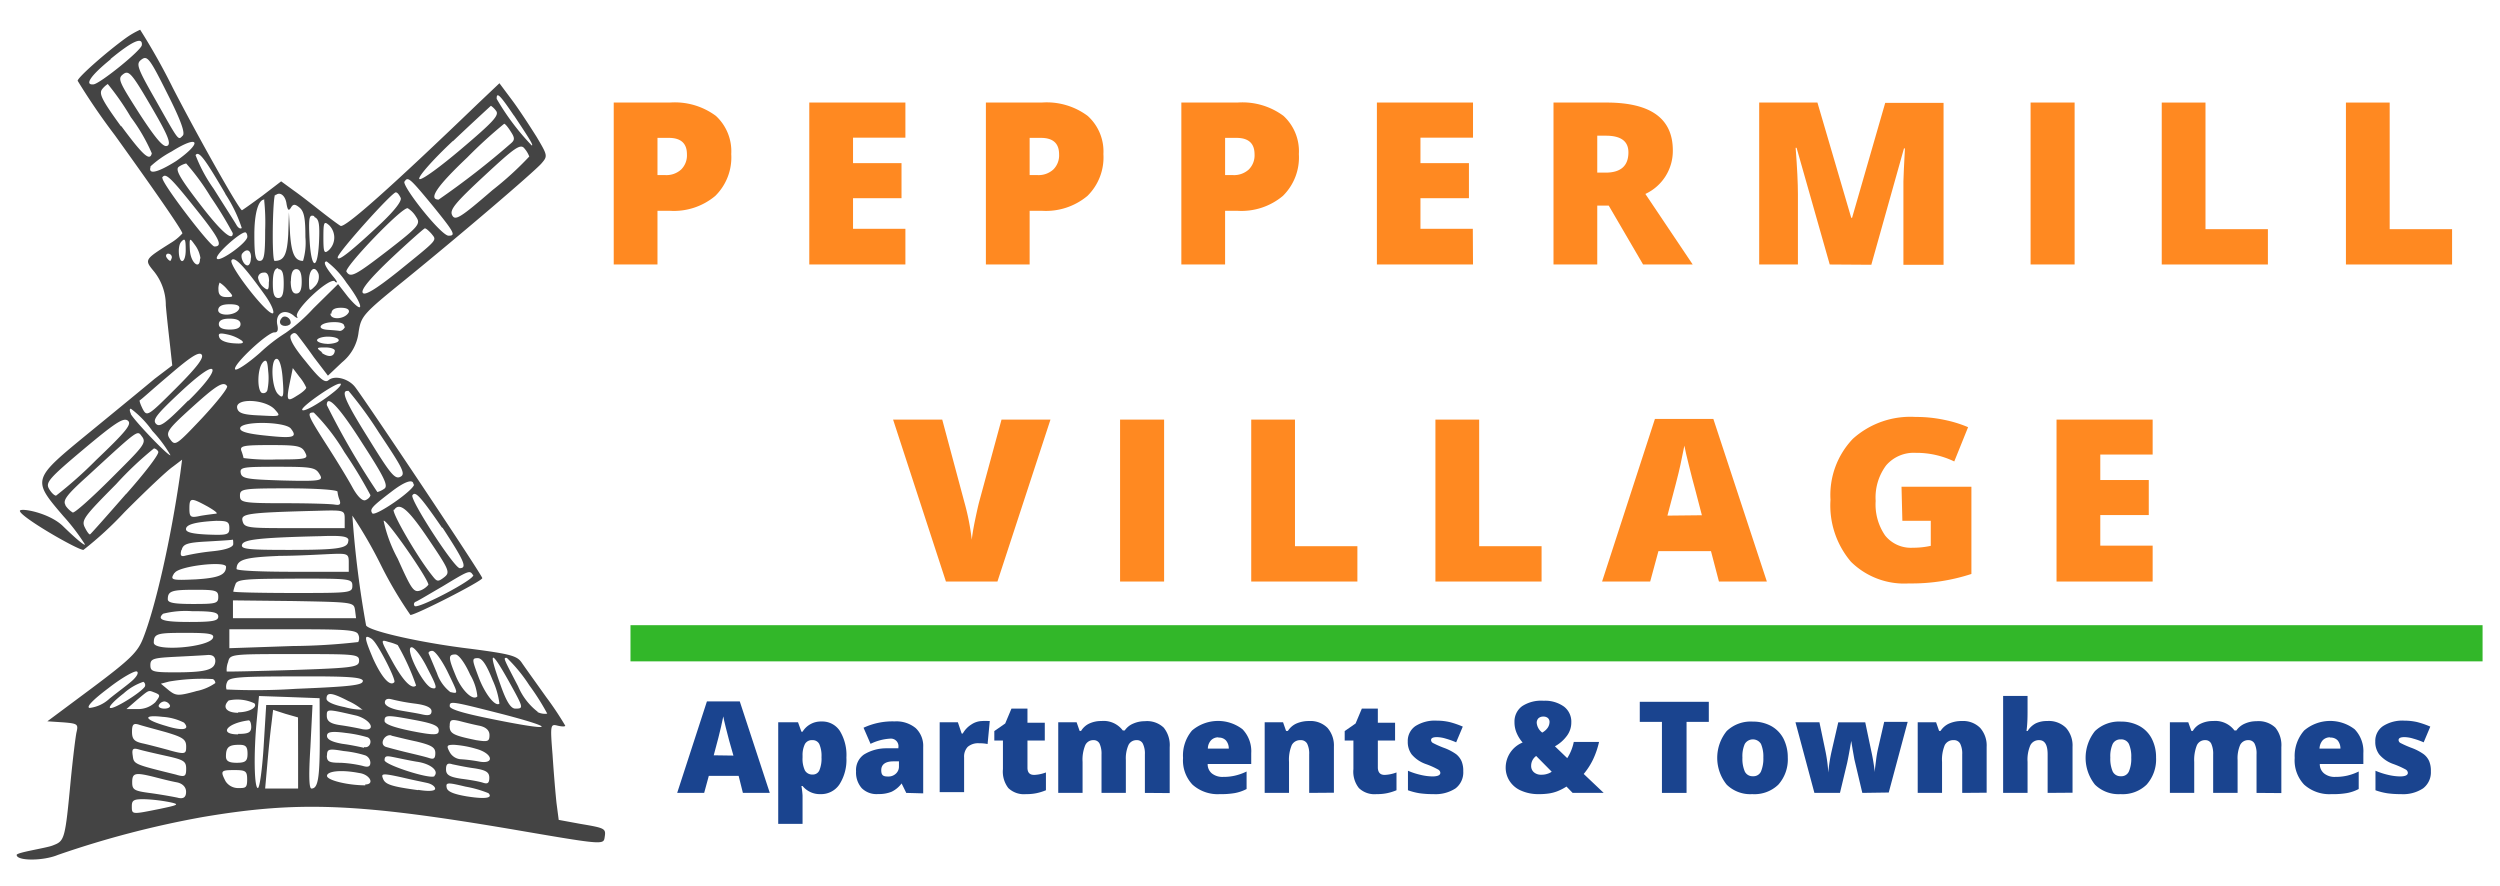 <svg id="Layer_1" data-name="Layer 1" xmlns="http://www.w3.org/2000/svg" viewBox="0 0 264 93.59"><defs><style>.cls-1{fill:#1a448f;}.cls-2{fill:#ff8921;}.cls-3{fill:#32b729;}.cls-4{fill:#444;fill-rule:evenodd;}</style></defs><path class="cls-1" d="M78.45,83.73,78,81.93H74.85l-.49,1.8H71.51l3.14-9.66h3.47l3.17,9.66Zm-1-3.94L77,78.21c-.09-.35-.21-.8-.35-1.36s-.23-.95-.27-1.2q-.06.34-.24,1.11c-.11.51-.37,1.52-.77,3Z"/><path class="cls-1" d="M86.65,83.86a2.35,2.35,0,0,1-1.9-.86h-.12a9.17,9.17,0,0,1,.12,1v3H82.18V76.27h2.09l.36,1h.12a2.26,2.26,0,0,1,2-1.08,2.21,2.21,0,0,1,1.94,1A4.89,4.89,0,0,1,89.38,80a4.81,4.81,0,0,1-.74,2.84A2.32,2.32,0,0,1,86.65,83.86Zm-.86-5.7a.83.83,0,0,0-.79.41,2.62,2.62,0,0,0-.25,1.2V80A2.85,2.85,0,0,0,85,81.36a.88.88,0,0,0,.81.43.74.74,0,0,0,.71-.43,3.16,3.16,0,0,0,.23-1.4,3.09,3.09,0,0,0-.23-1.38A.77.77,0,0,0,85.79,78.16Z"/><path class="cls-1" d="M95.7,83.73l-.49-1h0a2.87,2.87,0,0,1-1.06.88,3.49,3.49,0,0,1-1.4.24A2.21,2.21,0,0,1,91,83.23a2.49,2.49,0,0,1-.6-1.78,2,2,0,0,1,.83-1.77,4.51,4.51,0,0,1,2.4-.66l1.24,0v-.1A.8.8,0,0,0,94,78a5.41,5.41,0,0,0-2.07.55l-.74-1.7a7.24,7.24,0,0,1,3.29-.67,3.2,3.2,0,0,1,2.22.71,2.58,2.58,0,0,1,.79,2v4.89ZM93.79,82a1.13,1.13,0,0,0,.8-.29,1,1,0,0,0,.34-.77V80.4l-.6,0c-.84,0-1.27.34-1.27.93S93.31,82,93.79,82Z"/><path class="cls-1" d="M103.73,76.14a4.26,4.26,0,0,1,.64,0l.15,0-.23,2.43a4,4,0,0,0-.88-.08,1.68,1.68,0,0,0-1.22.38,1.5,1.5,0,0,0-.38,1.11v3.67H99.23V76.27h1.92l.4,1.19h.12a2.64,2.64,0,0,1,.9-.95A2.12,2.12,0,0,1,103.73,76.14Z"/><path class="cls-1" d="M109.21,81.83a3.87,3.87,0,0,0,1.24-.26v1.88a5.57,5.57,0,0,1-1,.31,5.16,5.16,0,0,1-1.1.1,2.38,2.38,0,0,1-1.87-.64,2.84,2.84,0,0,1-.57-2V78.2H105v-1l1.15-.8.66-1.57h1.69v1.49h1.83V78.2h-1.83v2.9C108.51,81.59,108.74,81.83,109.21,81.83Z"/><path class="cls-1" d="M120.9,83.73V79.67a2.39,2.39,0,0,0-.21-1.13.68.68,0,0,0-.65-.38.93.93,0,0,0-.87.51,3.48,3.48,0,0,0-.28,1.58v3.48h-2.57V79.67a2.54,2.54,0,0,0-.2-1.13.68.68,0,0,0-.64-.38.92.92,0,0,0-.88.54,4,4,0,0,0-.28,1.76v3.27h-2.57V76.27h1.94l.32.92h.15a2,2,0,0,1,.86-.78,2.93,2.93,0,0,1,1.28-.27,2.53,2.53,0,0,1,2.27,1h.2a2,2,0,0,1,.88-.72,3,3,0,0,1,1.24-.26,2.55,2.55,0,0,1,2,.68,2.94,2.94,0,0,1,.63,2.06v4.85Z"/><path class="cls-1" d="M128.82,83.86a4,4,0,0,1-2.89-1,3.72,3.72,0,0,1-1-2.82,4.08,4.08,0,0,1,.95-2.9,4.24,4.24,0,0,1,5.33-.13,3.35,3.35,0,0,1,.92,2.53v1.14h-4.6a1.25,1.25,0,0,0,.45,1,1.79,1.79,0,0,0,1.18.36,5.3,5.3,0,0,0,1.24-.13,5.63,5.63,0,0,0,1.24-.44v1.85a4.41,4.41,0,0,1-1.25.43A8.52,8.52,0,0,1,128.82,83.86Zm-.15-6a1.06,1.06,0,0,0-.76.29,1.29,1.29,0,0,0-.36.9h2.21a1.3,1.3,0,0,0-.31-.87A1,1,0,0,0,128.67,77.89Z"/><path class="cls-1" d="M138.25,83.73V79.66a2.37,2.37,0,0,0-.21-1.12.74.74,0,0,0-.69-.38,1,1,0,0,0-.94.52,4,4,0,0,0-.29,1.78v3.27h-2.57V76.27h1.94l.32.92H136a2.06,2.06,0,0,1,.91-.79,3.34,3.34,0,0,1,1.34-.26,2.54,2.54,0,0,1,1.93.72,2.84,2.84,0,0,1,.68,2v4.85Z"/><path class="cls-1" d="M146.22,81.83a3.93,3.93,0,0,0,1.25-.26v1.88a5.57,5.57,0,0,1-1,.31,5.19,5.19,0,0,1-1.11.1,2.37,2.37,0,0,1-1.86-.64,2.79,2.79,0,0,1-.58-2V78.2H142v-1l1.15-.8.66-1.57h1.69v1.49h1.82V78.2h-1.82v2.9C145.53,81.59,145.76,81.83,146.22,81.83Z"/><path class="cls-1" d="M154.52,81.44a2.13,2.13,0,0,1-.81,1.81,3.86,3.86,0,0,1-2.34.61,10.13,10.13,0,0,1-1.45-.09,6.67,6.67,0,0,1-1.24-.32V81.39a7.45,7.45,0,0,0,1.31.43,5.71,5.71,0,0,0,1.27.17c.56,0,.84-.13.84-.38a.43.43,0,0,0-.24-.35,8.59,8.59,0,0,0-1.36-.6,3.45,3.45,0,0,1-1.43-1,2.2,2.2,0,0,1-.41-1.36,1.9,1.9,0,0,1,.8-1.62,3.83,3.83,0,0,1,2.27-.58,6.09,6.09,0,0,1,1.39.16,9.48,9.48,0,0,1,1.35.47l-.7,1.66a8.74,8.74,0,0,0-1.09-.39,3.47,3.47,0,0,0-.93-.16c-.42,0-.63.1-.63.31a.37.37,0,0,0,.22.32,10,10,0,0,0,1.27.55,5.49,5.49,0,0,1,1.17.63,2,2,0,0,1,.56.73A2.59,2.59,0,0,1,154.52,81.44Z"/><path class="cls-1" d="M166.07,83.73l-.65-.67a5.48,5.48,0,0,1-1,.51,4.22,4.22,0,0,1-.85.22,7.08,7.08,0,0,1-1.08.07,4.44,4.44,0,0,1-1.84-.36,2.69,2.69,0,0,1-1.22-1,2.58,2.58,0,0,1-.43-1.45,2.87,2.87,0,0,1,1.79-2.64,3.71,3.71,0,0,1-.63-1,2.87,2.87,0,0,1-.23-1.17,2,2,0,0,1,.81-1.67A3.66,3.66,0,0,1,163,74a3.41,3.41,0,0,1,2.16.62,2,2,0,0,1,.77,1.67,2.34,2.34,0,0,1-.42,1.35,3.91,3.91,0,0,1-1.31,1.17l1.3,1.25a5,5,0,0,0,.69-1.71h2.67a8.9,8.9,0,0,1-.62,1.82,7.38,7.38,0,0,1-1,1.56l2.11,2Zm-4.38-2.86a.86.86,0,0,0,.29.68,1.12,1.12,0,0,0,.78.26,1.91,1.91,0,0,0,.66-.1,1.38,1.38,0,0,0,.44-.22l-1.64-1.66A1.27,1.27,0,0,0,161.69,80.87Zm1.94-4.6a.55.55,0,0,0-.19-.46.73.73,0,0,0-.47-.14.76.76,0,0,0-.49.16.66.66,0,0,0-.2.53,1.43,1.43,0,0,0,.58,1,1.66,1.66,0,0,0,.57-.5A1.11,1.11,0,0,0,163.63,76.27Z"/><path class="cls-1" d="M178.1,83.73h-2.6v-7.5h-2.34V74.11h7.29v2.12H178.1Z"/><path class="cls-1" d="M188.79,80a4,4,0,0,1-1,2.86,3.63,3.63,0,0,1-2.75,1,3.56,3.56,0,0,1-2.7-1,4.5,4.5,0,0,1,0-5.66,3.67,3.67,0,0,1,2.76-1,4,4,0,0,1,1.94.47,3.23,3.23,0,0,1,1.3,1.34A4.37,4.37,0,0,1,188.79,80ZM184,80a3.38,3.38,0,0,0,.25,1.47.9.9,0,0,0,.86.5.87.87,0,0,0,.85-.5,3.54,3.54,0,0,0,.25-1.47,3.38,3.38,0,0,0-.25-1.44,1,1,0,0,0-1.71,0A3.18,3.18,0,0,0,184,80Z"/><path class="cls-1" d="M196.66,83.73l-.84-3.55-.19-1.08-.14-.86h0c-.21,1.23-.36,2-.43,2.32l-.76,3.17h-2.7l-2-7.46h2.53l.6,2.87a16.31,16.31,0,0,1,.34,2.44h0a16.29,16.29,0,0,1,.36-2.3l.69-3h2.85l.63,3a22.37,22.37,0,0,1,.38,2.26h0c0-.33.07-.75.13-1.24a11.38,11.38,0,0,1,.2-1.2l.66-2.87h2.48l-2,7.46Z"/><path class="cls-1" d="M207.21,83.73V79.66a2.37,2.37,0,0,0-.21-1.12.73.73,0,0,0-.69-.38,1,1,0,0,0-.94.52,4,4,0,0,0-.29,1.78v3.27h-2.57V76.27h1.94l.32.92h.15a2.09,2.09,0,0,1,.92-.79,3.25,3.25,0,0,1,1.33-.26,2.54,2.54,0,0,1,1.93.72,2.8,2.8,0,0,1,.69,2v4.85Z"/><path class="cls-1" d="M216.23,83.73V79.66c0-1-.3-1.5-.89-1.5a1,1,0,0,0-.93.53,3.78,3.78,0,0,0-.3,1.76v3.28h-2.58V73.49h2.58v1.45c0,.66,0,1.41-.11,2.25h.12a2.22,2.22,0,0,1,.87-.81,2.73,2.73,0,0,1,1.18-.24,2.59,2.59,0,0,1,2,.72,2.8,2.8,0,0,1,.69,2v4.85Z"/><path class="cls-1" d="M227.68,80a4,4,0,0,1-1,2.86,3.63,3.63,0,0,1-2.75,1,3.56,3.56,0,0,1-2.7-1,4.54,4.54,0,0,1,0-5.66,3.7,3.7,0,0,1,2.76-1,4,4,0,0,1,1.94.47,3.17,3.17,0,0,1,1.3,1.34A4.25,4.25,0,0,1,227.68,80Zm-4.83,0a3.38,3.38,0,0,0,.25,1.47.91.91,0,0,0,.87.5.86.86,0,0,0,.84-.5,3.38,3.38,0,0,0,.25-1.47,3.24,3.24,0,0,0-.25-1.44.89.89,0,0,0-.86-.48.9.9,0,0,0-.85.48A3.18,3.18,0,0,0,222.85,80Z"/><path class="cls-1" d="M238.29,83.73V79.67a2.4,2.4,0,0,0-.2-1.13.71.71,0,0,0-.66-.38.93.93,0,0,0-.87.51,3.5,3.5,0,0,0-.27,1.58v3.48h-2.58V79.67a2.54,2.54,0,0,0-.2-1.13.67.67,0,0,0-.64-.38.93.93,0,0,0-.88.54,4.18,4.18,0,0,0-.28,1.76v3.27h-2.57V76.27h1.94l.33.92h.15a1.87,1.87,0,0,1,.86-.78,2.9,2.9,0,0,1,1.28-.27,2.53,2.53,0,0,1,2.26,1h.2a2.09,2.09,0,0,1,.88-.72,3,3,0,0,1,1.24-.26,2.59,2.59,0,0,1,2,.68,2.94,2.94,0,0,1,.63,2.06v4.85Z"/><path class="cls-1" d="M246.21,83.86a4,4,0,0,1-2.89-1,3.72,3.72,0,0,1-1-2.82,4.08,4.08,0,0,1,1-2.9,4.24,4.24,0,0,1,5.33-.13,3.35,3.35,0,0,1,.92,2.53v1.14h-4.6a1.26,1.26,0,0,0,.46,1,1.76,1.76,0,0,0,1.17.36,5.45,5.45,0,0,0,1.25-.13,5.57,5.57,0,0,0,1.23-.44v1.85a4.41,4.41,0,0,1-1.25.43A8.52,8.52,0,0,1,246.21,83.86Zm-.15-6a1.07,1.07,0,0,0-.76.29,1.39,1.39,0,0,0-.36.9h2.21a1.34,1.34,0,0,0-.3-.87A1,1,0,0,0,246.06,77.89Z"/><path class="cls-1" d="M256.7,81.44a2.13,2.13,0,0,1-.82,1.81,3.82,3.82,0,0,1-2.34.61,10.08,10.08,0,0,1-1.44-.09,6.57,6.57,0,0,1-1.25-.32V81.39a7.74,7.74,0,0,0,1.31.43,5.78,5.78,0,0,0,1.27.17c.56,0,.84-.13.84-.38a.44.44,0,0,0-.23-.35,9.09,9.09,0,0,0-1.36-.6,3.42,3.42,0,0,1-1.44-1,2.2,2.2,0,0,1-.41-1.36,1.89,1.89,0,0,1,.81-1.62,3.79,3.79,0,0,1,2.27-.58,6.07,6.07,0,0,1,1.38.16,9.48,9.48,0,0,1,1.35.47l-.7,1.66a8.2,8.2,0,0,0-1.09-.39,3.47,3.47,0,0,0-.93-.16c-.42,0-.63.1-.63.31a.37.37,0,0,0,.22.32,10.8,10.8,0,0,0,1.27.55,5.49,5.49,0,0,1,1.17.63,1.89,1.89,0,0,1,.57.73A2.59,2.59,0,0,1,256.7,81.44Z"/><path class="cls-2" d="M77.22,16.27a5.7,5.7,0,0,1-1.69,4.42,6.8,6.8,0,0,1-4.8,1.57h-1.3v5.67H64.81V10.83h5.92a7.28,7.28,0,0,1,4.87,1.41A5.08,5.08,0,0,1,77.22,16.27Zm-7.79,2.22h.84a2.31,2.31,0,0,0,1.66-.59,2.1,2.1,0,0,0,.61-1.61c0-1.15-.64-1.73-1.91-1.73h-1.2Z"/><path class="cls-2" d="M95.61,27.93H85.46V10.83H95.61v3.71H90.08v2.69H95.2v3.7H90.08v3.23h5.53Z"/><path class="cls-2" d="M116.52,16.27a5.7,5.7,0,0,1-1.69,4.42,6.83,6.83,0,0,1-4.8,1.57h-1.3v5.67h-4.62V10.83H110a7.23,7.23,0,0,1,4.86,1.41A5.05,5.05,0,0,1,116.52,16.27Zm-7.79,2.22h.84a2.31,2.31,0,0,0,1.66-.59,2.1,2.1,0,0,0,.61-1.61c0-1.15-.64-1.73-1.92-1.73h-1.19Z"/><path class="cls-2" d="M137.16,16.27a5.7,5.7,0,0,1-1.69,4.42,6.8,6.8,0,0,1-4.8,1.57h-1.3v5.67h-4.62V10.83h5.92a7.28,7.28,0,0,1,4.87,1.41A5.08,5.08,0,0,1,137.16,16.27Zm-7.79,2.22h.84a2.31,2.31,0,0,0,1.66-.59,2.1,2.1,0,0,0,.61-1.61c0-1.15-.64-1.73-1.91-1.73h-1.2Z"/><path class="cls-2" d="M155.55,27.93H145.4V10.83h10.15v3.71H150v2.69h5.12v3.7H150v3.23h5.53Z"/><path class="cls-2" d="M168.67,21.71v6.22h-4.62V10.83h5.6q7,0,7,5.05a5,5,0,0,1-2.9,4.6l5,7.45h-5.24l-3.63-6.22Zm0-3.48h.87c1.61,0,2.42-.71,2.42-2.14,0-1.18-.79-1.76-2.38-1.76h-.91Z"/><path class="cls-2" d="M193.22,27.93l-3.5-12.32h-.1q.24,3.15.24,4.89v7.43h-4.09V10.83h6.15L195.49,23h.09l3.5-12.14h6.16v17.1H201v-7.5c0-.39,0-.82,0-1.3s.07-1.64.16-3.49h-.1l-3.45,12.29Z"/><path class="cls-2" d="M214.43,27.93V10.83h4.65v17.1Z"/><path class="cls-2" d="M228.28,27.93V10.83h4.62V24.2h6.59v3.73Z"/><path class="cls-2" d="M247.73,27.93V10.83h4.62V24.2h6.59v3.73Z"/><path class="cls-2" d="M105.76,44.31h5.17l-5.6,17.1H99.89l-5.58-17.1H99.5L101.83,53a25.59,25.59,0,0,1,.79,4c.06-.55.17-1.23.33-2s.31-1.46.43-1.93Z"/><path class="cls-2" d="M118.28,61.41V44.31h4.65v17.1Z"/><path class="cls-2" d="M132.13,61.41V44.31h4.62V57.68h6.59v3.73Z"/><path class="cls-2" d="M151.58,61.41V44.31h4.62V57.68h6.59v3.73Z"/><path class="cls-2" d="M181.52,61.41l-.84-3.21h-5.55l-.87,3.21h-5.08l5.58-17.17h6.17l5.65,17.17Zm-1.8-7-.73-2.8c-.18-.63-.38-1.43-.63-2.42s-.41-1.7-.49-2.13c-.07.39-.2,1-.41,2s-.67,2.71-1.38,5.39Z"/><path class="cls-2" d="M200.8,51.4h7.38v9.21a20.23,20.23,0,0,1-6.61,1,8,8,0,0,1-6.11-2.29,9.18,9.18,0,0,1-2.16-6.54,8.59,8.59,0,0,1,2.36-6.44,9.07,9.07,0,0,1,6.62-2.31,14.21,14.21,0,0,1,3.05.31,13,13,0,0,1,2.5.77l-1.46,3.62a9.19,9.19,0,0,0-4.06-.91,3.85,3.85,0,0,0-3.13,1.32,5.66,5.66,0,0,0-1.11,3.76,5.77,5.77,0,0,0,1,3.65A3.48,3.48,0,0,0,202,57.84a8.63,8.63,0,0,0,1.89-.2V55h-3Z"/><path class="cls-2" d="M227.32,61.41H217.17V44.31h10.15V48h-5.53v2.69h5.12v3.7h-5.12v3.23h5.53Z"/><rect class="cls-3" x="66.58" y="66.02" width="195.58" height="3.82"/><path class="cls-4" d="M61.28,87,59,86.58l-.23-1.76c-.11-1-.3-3.27-.42-5.11-.26-3.2-.22-3.27.54-3.08.46.11.8.11.8,0a33.25,33.25,0,0,0-2-3c-1.11-1.56-2.29-3.2-2.6-3.66-.49-.72-1.22-.91-5.33-1.45-5.15-.61-10.72-1.86-11.1-2.47a106.5,106.5,0,0,1-1.45-11.6,46.71,46.71,0,0,1,3,5.19,42.47,42.47,0,0,0,3.13,5.3c.57,0,7.59-3.58,7.59-3.89S38.59,42.27,37.49,40.86c-.69-.88-2.14-1.26-2.79-.72-.38.34-.91-.08-2.44-2-1.33-1.6-1.79-2.51-1.52-2.78s.46-.23.65,0,1,1.29,1.75,2.36l1.49,1.95,1.49-1.41a4.8,4.8,0,0,0,1.75-3.21c.27-1.68.46-1.9,4.84-5.45,5.91-4.8,13.54-11.32,14.45-12.32.69-.8.69-.83-.49-2.82-.69-1.1-1.83-2.86-2.6-3.89L52.74,8.79,50.41,11c-9,8.66-14,13.12-14.45,12.85-.26-.15-1.18-.84-2-1.48s-2.13-1.68-2.9-2.22l-1.37-1-2,1.53c-1.14.84-2.1,1.52-2.14,1.52-.26,0-4.34-7.2-7.28-12.88a67.51,67.51,0,0,0-3.47-6.18A8.86,8.86,0,0,0,13.31,4C11.22,5.51,8.2,8.18,8.2,8.53a69,69,0,0,0,3.93,5.75c4.31,6,7.13,10.07,7.13,10.37a5.27,5.27,0,0,1-1.22,1c-2.82,1.79-2.82,1.75-1.75,3.05a5.7,5.7,0,0,1,1.22,3.54c.11,1.3.34,3.28.46,4.35l.22,2L16.33,40c-1,.84-4.12,3.4-6.87,5.65-6.1,5-6.1,4.95-2.78,8.84a21.81,21.81,0,0,1,2.29,3c0,.2-1-.64-2.29-1.9-1.45-1.45-4.58-2-4.58-1.64,0,.61,6.07,4.12,6.71,4.12a37.25,37.25,0,0,0,4.35-4c2.21-2.22,4.46-4.35,5.07-4.77l1-.76-.19,1.45c-1,7-2.63,14.14-3.93,17.42-.57,1.45-1.33,2.21-5.41,5.26L5,76.17l1.68.11c1.49.12,1.6.19,1.41,1-.11.45-.38,2.7-.61,5-.61,6.44-.65,6.52-1.91,7-.64.27-3.81.73-3.81,1,0,.65,2.79.65,4.35,0a101.58,101.58,0,0,1,15.29-4c10.1-1.71,16.32-1.48,32.71,1.3,9.31,1.6,9.61,1.64,9.73.91C64,87.49,64,87.46,61.28,87ZM18,27.55c-.12,0-.31-.19-.42-.38s0-.38.15-.38a.39.39,0,0,1,.42.38C18.12,27.36,18,27.55,18,27.55ZM53.73,71.94c1.56,2.82,1.6,2.89.69,2.89-.46,0-.92-.68-1.53-2.4C51.52,68.62,51.79,68.47,53.73,71.94ZM50.45,69.5c.46,0,.92.68,1.57,2.32a8.54,8.54,0,0,1,.72,2.48c-.42.38-1.53-1-2.21-2.82S49.8,69.5,50.45,69.5Zm-2.36-.39c.34,0,1,.88,1.56,2.14a5.58,5.58,0,0,1,.76,2.29c-.45.49-1.56-.54-2.21-2C47.33,69.46,47.29,69.11,48.09,69.11Zm-2.44-.38c.3,0,1,1,1.56,2.1,1.22,2.52,1.22,2.44.34,2.25a4.27,4.27,0,0,1-1.41-2c-.42-1-.8-1.91-.87-2.06S45.38,68.73,45.65,68.73Zm-2.18-.38c.31,0,1.07,1,1.68,2.25,1,1.91,1.07,2.21.46,2.06C44.69,72.43,42.67,68.35,43.47,68.35Zm2.1,6.75c0,.42-.3.5-1,.34s-1.71-.3-2.48-.45-1.45-.46-1.45-.8.27-.46.69-.35a21.12,21.12,0,0,0,2.48.46C45,74.45,45.57,74.72,45.57,75.1ZM41,67.78a5.53,5.53,0,0,1,1,.34,24.45,24.45,0,0,1,1.94,4.27c-.46.46-1.37-.49-2.51-2.55C40.16,67.55,40.16,67.51,41,67.78Zm-2.7,4.16c0,.42-1.41.57-7.06.8a65.11,65.11,0,0,1-7.32.07A1.08,1.08,0,0,1,24,72c.19-.49,1.3-.57,7.32-.57C37,71.4,38.33,71.52,38.33,71.94Zm0,3a6.92,6.92,0,0,1-1.91-.27c-1.18-.23-1.91-.57-1.91-.88,0-.72.54-.68,2.29.23A6.48,6.48,0,0,1,38.33,75ZM31,70.75c-3.82.12-7,.19-7.06.16a2.23,2.23,0,0,1,.15-1c.19-.84.31-.84,7-.84,6.37,0,6.83,0,6.83.69S37.41,70.53,31,70.75ZM37.83,67a.9.9,0,0,1,0,.8,65,65,0,0,1-6.9.42l-6.71.23v-2h6.67C36.57,66.45,37.64,66.52,37.83,67Zm-.34-2.6.11.88h-13V63.4l6.41.07C37.3,63.59,37.37,63.59,37.49,64.42ZM22.81,55c1.18,0,1.41.08,1.41.77s-.19.76-2.29.68c-1.56-.07-2.29-.23-2.29-.57C19.64,55.39,20.6,55.12,22.81,55ZM20,53.71c0-1.18.16-1.18,1.91-.23.73.42,1.14.73.92.76s-1,.12-1.64.23C20.14,54.7,20,54.63,20,53.71ZM23.15,35.6c-.15-.42.08-.46.92-.27a4.15,4.15,0,0,1,1.48.65c.27.27,0,.34-.91.27S23.23,35.9,23.15,35.6Zm.76-4.23c-.57,0-.84-.23-.84-.77a1.61,1.61,0,0,1,.12-.76,3.48,3.48,0,0,1,.84.76C24.71,31.33,24.68,31.37,23.91,31.37Zm.54-3.89c.3-.46,1.33.61,3.54,3.7.65.91,1,1.75.84,1.9C28.3,33.39,24.1,28,24.45,27.48Zm-.19,4.65c.76,0,1.1.15,1,.46-.27.76-2.22.87-2.22.15C23.07,32.32,23.46,32.13,24.26,32.13Zm0,1.52c.76,0,1.14.19,1.14.58s-.38.57-1.14.57-1.15-.19-1.15-.57S23.46,33.65,24.22,33.65ZM29,43.22c.69.77.69.77-1.56.65-1.83-.07-2.29-.26-2.4-.8C24.87,42,28,42.16,29,43.22Zm-1.26-4.95c.39-.38.5-.19.58.91a6.45,6.45,0,0,1-.08,2,.44.44,0,0,1-.61.3C27.12,41.13,27.19,38.84,27.76,38.27Zm8.66,17.5h-5.3c-4.92,0-5.3,0-5.49-.76s.46-.88,7.85-1.07c2.9-.08,2.94-.08,2.94.88Zm.38,1.3c0,.83-.91,1-6.33,1-4.31,0-5.07-.08-4.88-.58s1.72-.72,8.28-.87C36.15,56.53,36.8,56.65,36.8,57.07Zm-1.41-3.78c-.38-.08-2.78-.15-5.34-.15-4.42,0-4.69-.08-4.69-.8s.27-.77,5.15-.77c2.86,0,5.15.16,5.15.35a3.26,3.26,0,0,0,.23.91C36,53.25,35.89,53.37,35.39,53.29Zm-5.53-2.55c-3.74-.12-4.31-.19-4.42-.8s.27-.65,3.89-.65,4,.07,4.42.76S34.09,50.85,29.86,50.74Zm-.68-2.22a20.49,20.49,0,0,1-3.44-.15,5.3,5.3,0,0,0-.23-.76c-.19-.53.23-.61,3.06-.61s3.31.08,3.66.76S32.53,48.52,29.18,48.52ZM28.07,46c-1.91-.19-2.71-.42-2.71-.76,0-.81,4.69-.73,5.34,0C31.46,46.2,31,46.31,28.07,46Zm1.33-4.35c-.76-.61-.87-4-.11-3.74.27.12.5,1,.57,2.22C30,41.93,29.9,42.12,29.4,41.66Zm0,17.05c2.09,0,4.61-.16,5.64-.2,1.68-.07,1.79,0,1.79.88v1H30.89c-3.24,0-5.91-.11-5.91-.3C25,59.09,25.82,58.86,29.37,58.71Zm1.75,2.4c5.8,0,6.06,0,6.06.76s-.26.76-6.29.76c-3.47,0-6.29-.07-6.29-.15a4.94,4.94,0,0,1,.23-.76C25,61.18,25.93,61.11,31.12,61.11Zm7.44-8.28c-.31.12-.84-.38-1.38-1.37s-1.71-2.9-2.74-4.5c-2-3.13-2.1-3.39-1.34-3.39a21.35,21.35,0,0,1,3.24,4.19,49.05,49.05,0,0,1,2.75,4.54C39.09,52.49,38.86,52.72,38.56,52.83ZM34.51,42.77c0-1.19,1.34.23,3.78,4.08,2.29,3.54,2.74,4.46,2.29,4.76a2.33,2.33,0,0,1-.73.35A82,82,0,0,1,34.51,42.77ZM42,59a14.94,14.94,0,0,1-1.49-4c.23-.34,4.73,6.14,4.73,6.75a2.05,2.05,0,0,1-.76.57C43.7,62.63,43.51,62.37,42,59Zm-.38-5.15c.57-.87,1.48-.11,3.66,3.13s2.29,3.47,1.6,4-.76.42-1.33-.31C44,58.71,41.38,54.17,41.57,53.82Zm8.35,6.87c.27.42-5.84,3.62-6.18,3.28a.28.28,0,0,1,.12-.46c.22-.08,1.48-.84,2.86-1.64C49.46,60.27,49.61,60.19,49.92,60.69Zm-3.24-5C49,59.2,49.38,60,48.55,60c-.58,0-5.3-7.28-5-7.7S44.24,52.18,46.68,55.73Zm-3-4.57c0,.61-4.15,3.47-4.42,3.05s-.11-.65,1.95-2.22C42.71,50.85,43.66,50.51,43.66,51.16Zm-6.93-9.88A41.11,41.11,0,0,1,40,45.66c2.55,3.82,2.86,4.39,2.28,4.69s-1.06-.3-3.39-4.08C36.38,42.27,36,41.24,36.73,41.28Zm-.88-.76c.23,0-.08.42-.65.87-1.56,1.26-3.36,2.25-3.36,1.87S35.28,40.52,35.85,40.52Zm-5-1.64.69.91a4.86,4.86,0,0,1,.73,1.15c0,.15-.42.53-1,.87-1.07.69-1.14.54-.68-1.67Zm3.13-1.64c-.68-.5-.68-.54.31-.54.57,0,1,.16,1,.35C35.28,37.7,34.7,37.77,33.94,37.24Zm.57-.92c-.61,0-1.14-.19-1.14-.38s.53-.38,1.14-.38,1.15.15,1.15.38S35.16,36.32,34.51,36.32Zm1.83-1.83c-.11.27-.38.5-.61.46s-.8-.08-1.22-.11c-1.33-.08-.8-.81.61-.81C36,34,36.42,34.19,36.34,34.49Zm-1.45-1.37c0-.42.35-.61,1-.61s.91.19.84.46C36.46,33.73,34.89,33.84,34.89,33.12ZM42,28.7c-2.44,1.94-3.51,2.55-3.7,2.21s.8-1.53,3-3.62c1.83-1.72,3.43-3.13,3.55-3.17s.45.27.72.57C46.14,25.42,46.33,25.19,42,28.7Zm-5.42,0c-.26-.46,5.91-6.9,6.48-6.71a2.7,2.7,0,0,1,.88.91c.5.73.31,1-2.93,3.51C37.45,29.15,37,29.38,36.57,28.66ZM52,20.08c-3.4,2.94-3.93,3.24-4.24,2.67s.23-1.26,3.4-4.2,3.81-3.43,4.23-2.86a2.74,2.74,0,0,1,.5.84A34.16,34.16,0,0,1,52,20.08Zm-5.65,1c-1.18,0-.22-1.41,3-4.46a49.29,49.29,0,0,1,3.89-3.55c.11,0,.42.38.68.8.46.69.46.92,0,1.3A85.58,85.58,0,0,1,46.33,21.07Zm7.93-8.88c1.8,2.7,2.06,3.16,1.87,3.16a25.75,25.75,0,0,1-3.7-4.92C52.43,9.67,52.78,10,54.26,12.19Zm-6.44,2.7c2.17-2.06,4-3.73,4-3.73a2.1,2.1,0,0,1,.54.53c.38.46-.31,1.18-3.63,4-2.25,1.91-4.23,3.36-4.46,3.21S45.57,17,47.82,14.89Zm-5.11,4.27c.34-.57.57-.34,3,2.6,2.25,2.78,2.44,3.12,1.64,3.12S42.41,19.62,42.71,19.16Zm-.91,1.15c.15,0,.34.26.49.57s-.61,1.3-2,2.63c-3.2,3-4.65,4.16-4.65,3.66S41.38,20.31,41.8,20.31Zm-7.1,3.43a1.83,1.83,0,0,1,0,2.67c-.49.42-.57.23-.57-1.34S34.21,23.32,34.7,23.74Zm.65,6c.31.19.27,0-.11-.46-.92-1.11-1.18-1.68-.76-1.68a9.23,9.23,0,0,1,2.09,2.25c1.79,2.33,2,3.66.16,1.49L35.7,30l-2.6,2.56a18.15,18.15,0,0,1-2.93,2.59,17.83,17.83,0,0,0-2.71,2.1c-1.34,1.18-2.52,1.94-2.63,1.75C24.52,38.57,28.34,35,29,35.1c.31,0,.42-.23.27-.87-.19-1.15.76-1.68,1.72-.92.34.31.53.34.38.11C31,32.81,34.7,29.31,35.35,29.69Zm-4.65,0c0-.92.19-1.33.57-1.33s.57.41.57,1.33S31.65,31,31.27,31,30.7,30.57,30.7,29.65Zm2.48-6.83c.49.2.57.73.49,2.6-.15,3.12-.83,3-1-.23C32.57,22.94,32.65,22.63,33.18,22.82Zm.46,6.11a1.42,1.42,0,0,1-.42,1.22c-.57.57-.61.53-.61-.61S33.22,27.9,33.64,28.93Zm-4.58-8.39c.46-.46,1.07,0,1.18.91.12.65.23.76.46.38s.42-.42.92,0,.61,1.22.61,3.12A6.63,6.63,0,0,1,32,27.55c-.88,0-1.22-.8-1.37-2.86l-.12-2.28-.07,2.32C30.32,26.9,30,27.55,29,27.55,28.68,27.55,28.79,20.84,29.06,20.54Zm.31,7.78c.42,0,.57.41.57,1.52s-.15,1.53-.57,1.53-.58-.42-.58-1.53S29,28.32,29.37,28.32Zm-1,1.37c0,.84-.07.95-.57.53a1.71,1.71,0,0,1-.57-1,.56.56,0,0,1,.57-.53C28.22,28.7,28.41,29.08,28.41,29.69Zm-.49-8.62A22.26,22.26,0,0,1,28,24.31c0,2.63-.11,3.24-.57,3.24s-.57-.57-.57-2.78S27.27,21.07,27.92,21.07Zm-1.41,6.1c0,.42-.16.76-.35.76-.42,0-.84-1-.53-1.29C26.09,26.18,26.51,26.45,26.51,27.17ZM26.12,25c0,.61-2.85,2.67-3.2,2.33s2.37-2.75,2.94-2.79C26,24.5,26.12,24.73,26.12,25ZM21,21.41c-2.1-2.74-2.52-3.54-2.1-3.81a2.31,2.31,0,0,1,.76-.34,24.33,24.33,0,0,1,2.59,3.54,40.28,40.28,0,0,1,2.33,3.82C24.6,25.57,23.3,24.43,21,21.41Zm2.78-.95a15,15,0,0,1,1.75,3.62c-.15.12-.38,0-.57-.34s-1.26-2-2.4-3.81a15.94,15.94,0,0,1-1.91-3.55C21,15.88,21.63,16.76,23.8,20.46ZM17.66,9.86c1.45,2.86,1.91,4.19,1.64,4.46-.5.5-.34.73-2.86-3.74-2-3.5-2.1-3.85-1.49-4.3S15.83,6.2,17.66,9.86Zm0,5.53c-.38.23-1.18-.69-2.94-3.39C12.55,8.6,12.4,8.3,13,7.84s.91-.11,2.93,3.35C17.7,14.21,18.08,15.12,17.7,15.39Zm-6-9.15c2.37-1.95,3.4-2.37,3.32-1.49,0,.53-4.46,4.12-5.11,4.16C8.89,9,9.54,8,11.71,6.24Zm1.11,7.09c-2-2.75-2.33-3.43-2-3.89a2.55,2.55,0,0,1,.61-.57,27.83,27.83,0,0,1,2.44,3.51,18.67,18.67,0,0,1,2.21,3.81C15.83,17.07,15.11,16.42,12.82,13.33Zm3.09,4.27A10.81,10.81,0,0,1,18.12,16c2.9-1.83,3.35-1,.49,1C16.63,18.25,15.6,18.48,15.91,17.6Zm1.25,1.18c.35-.57.77-.23,3.63,3.36,2.4,3,2.86,3.89,1.9,3.89C22.16,26,16.94,19.16,17.16,18.78Zm2.75,23.53c-2.4,2.44-3,2.86-3.39,2.44s.07-1,2.55-3.32c2-1.87,3.17-2.67,3.39-2.44S21.89,40.36,19.91,42.31Zm1.26-15c0,1.25-1,.45-1.07-.92s0-1.26.5-.57A3.07,3.07,0,0,1,21.17,27.29Zm-2-1.76c.42-.46.49-.3.49.88,0,.61-.15,1.14-.38,1.14C18.84,27.55,18.73,25.91,19.15,25.53ZM14.76,42.27c.08,0,1.45-1.26,3.13-2.67,2.17-1.87,3.09-2.48,3.39-2.17s-.42,1.29-2.67,3.54c-3,3-3.09,3.05-3.54,2.22C14.84,42.73,14.69,42.31,14.76,42.27ZM5.92,52.34c-.19,0-.54-.35-.77-.77-.34-.64.12-1.14,3.7-4.15,3.32-2.78,4.2-3.36,4.65-3s-.15,1.11-3.35,4.16A44.26,44.26,0,0,1,5.92,52.34Zm1,1c-.31-.5.11-1.07,2.25-3,5.64-5.18,5.3-4.91,5.83-4.23s0,1.15-3.24,4.39c-2.06,2.06-3.89,3.7-4.08,3.62A2.45,2.45,0,0,1,6.91,53.37Zm6.4-1.19c-2,2.29-3.73,4.24-3.81,4.28s-.3-.23-.53-.69c-.42-.8-.16-1.14,3.28-4.61a36.06,36.06,0,0,1,4-3.78.63.63,0,0,1,.45.34C16.86,47.91,15.3,49.94,13.31,52.18Zm.5-8.46c-.15-.31-.15-.53,0-.53a10.39,10.39,0,0,1,2.28,2.36A13.62,13.62,0,0,1,18,48.07C17.81,48.22,14.27,44.52,13.81,43.72ZM18,46.43c-.54-.73-.39-1,2.17-3.32s3.43-2.94,3.81-2.33c.12.19-1.07,1.68-2.63,3.36C18.65,47,18.5,47.11,18,46.43Zm1.18,11.66c.15-.64.57-.8,2.74-.91,1.38-.08,2.56-.15,2.63-.19s.08.15.08.46-.69.61-2.17.76a24.12,24.12,0,0,0-2.86.46C19.11,58.82,19,58.67,19.15,58.09Zm-.73,2.41c.42-.73,5.42-1.3,5.42-.65,0,.88-.84,1.18-3.17,1.33C18.08,61.3,17.93,61.26,18.42,60.5Zm1.26,6.33c2.4,0,2.94.11,2.78.53-.38,1-6.25,1.49-6.25.5S16.67,66.83,19.68,66.83ZM9.46,74.76c-.38-.08.27-.8,2-2.1,1.42-1.11,2.79-1.87,3-1.75s0,.53-.53,1-1.57,1.22-2.37,1.87A3.74,3.74,0,0,1,9.46,74.76Zm2.18,0c-.23-.08.41-.76,1.41-1.53A5.89,5.89,0,0,1,15.14,72a.4.4,0,0,1,.16.5C14.91,73.12,12.05,74.91,11.64,74.76Zm2.86-.88c1.33-1.1,1.14-1,1.9-.72.54.23.54.3,0,1a2.64,2.64,0,0,1-1.83.72H13.35Zm2.86.19a.72.72,0,0,1,.57.38c.11.19-.12.38-.57.38s-.69-.19-.58-.38A.72.72,0,0,1,17.36,74.07Zm-.54,11.36c-2.9.58-2.9.61-2.9-.3,0-.65.23-.76,1.45-.73a17.42,17.42,0,0,1,2.56.31C19,84.94,18.88,85,16.82,85.43Zm2-1.18c-.49-.11-1.79-.34-2.86-.49-1.79-.23-2-.35-2-1.15,0-1,.31-1.06,2.29-.57.73.19,1.79.46,2.4.57s1,.5,1,1S19.45,84.4,18.8,84.25Zm-.19-2.44c-4.46-1.1-4.5-1.1-4.61-2-.11-.69,0-.84.57-.69.38.12,1.68.42,2.9.69,1.91.42,2.17.57,2.17,1.37S19.53,82.08,18.61,81.81Zm-.76-2.59c-1-.27-2.29-.61-2.86-.73-.84-.19-1.07-.45-1.07-1.22s.16-.91.69-.76c.34.12,1.64.46,2.86.8,1.83.54,2.17.77,2.17,1.53S19.6,79.71,17.85,79.22Zm-.19-2.52c-2.44-.68-2.75-1.26-.5-1a5.77,5.77,0,0,1,2.25.61C20.1,77.05,19.34,77.2,17.66,76.7Zm3-3.7c-1.86.5-2.09.5-2.86-.11l-.83-.69.87-.23a20.85,20.85,0,0,1,4.62-.26.5.5,0,0,1,.26.42A5.3,5.3,0,0,1,20.63,73Zm-2.21-2c-2.32,0-2.59-.08-2.59-.76s.3-.76,2.59-.88c1.41-.07,2.94-.15,3.43-.19s.84.12.84.65C22.69,70.75,21.7,71,18.42,71ZM20,65.68c-2.78,0-3.47-.23-2.78-.87a9.66,9.66,0,0,1,3.05-.27c2.21,0,2.78.11,2.78.57S22.46,65.68,20,65.68Zm.39-1.9c-2,0-2.67-.12-2.67-.5,0-.88.42-1,2.93-1,2.14,0,2.4.08,2.4.76S22.81,63.78,20.41,63.78Zm4.76,19.44a1.58,1.58,0,0,1-1.33-.72c-.57-1.11-.5-1.18.95-1.18,1.18,0,1.33.11,1.33,1S25.93,83.22,25.17,83.22ZM25,80.55c-.84,0-1.14-.19-1.14-.68,0-1,.34-1.22,1.41-1.22.68,0,.87.19.87.95S25.93,80.55,25,80.55Zm.15-3c-2.09,0-1.22-1.18,1.11-1.48.15,0,.27.3.27.72C26.51,77.35,26.24,77.5,25.13,77.5Zm0-2.28c-1.25,0-1.71-.61-1-1.3a4.25,4.25,0,0,1,2.71.3C27.23,74.68,26.32,75.22,25.13,75.22Zm6.33,4.27v3.73H28l.23-2.59c.12-1.41.31-3.28.42-4.12l.19-1.6,1.3.42,1.33.38Zm2.29-1.61c0,4.28-.19,5.34-.88,5.34-.26,0-.3-1.41-.11-4.38L33,74.45H28.11l-.27,4.39c-.15,2.4-.42,4.38-.61,4.38-.38,0-.46-3.62-.11-7.24l.23-2.48,3.2.11,3.2.12Zm4.81,5c-1.83,0-4.05-.53-4.05-1s1.38-.69,3.4-.3C39.05,81.77,39.62,82.84,38.56,82.84Zm-4.05-3.09c0-.76.16-.8,1.76-.53a11.41,11.41,0,0,1,2.29.46.86.86,0,0,1,.53.76c0,.42-.23.53-.84.34A12.88,12.88,0,0,0,36,80.55C34.74,80.55,34.51,80.44,34.51,79.75Zm3.93-.87c-.38-.08-1.41-.31-2.29-.42-1.1-.19-1.64-.46-1.64-.84s.35-.54,2-.31a13.51,13.51,0,0,1,2.29.46C39.39,78.11,39.09,79.07,38.44,78.88ZM38.25,77c-.5-.12-1.52-.31-2.29-.42-1.07-.15-1.45-.42-1.45-1,0-.73,0-.73,3.17,0C39.24,76.05,39.78,77.27,38.25,77Zm1.07-9.46c.53.35,2.55,4.27,2.32,4.5-.45.5-1.33-.49-2.25-2.51C38.44,67.28,38.4,66.9,39.32,67.51Zm4.84,15.9c-2.82-.38-3.47-.61-3.7-1.18s-.19-.65,2.06-.15c.95.23,2.1.46,2.59.57s.84.38.84.61S45.34,83.6,44.16,83.41Zm-2.82-5.75c.34.07,1.52.38,2.63.61,1.56.38,2,.61,2,1.22s-.19.68-.65.53-1.44-.38-2.4-.61-1.94-.5-2.17-.57C40,78.61,40.61,77.47,41.34,77.66Zm4.54,4.27c-.38.38-5.27-1.19-5.27-1.68s.27-.46.88-.34,1.6.34,2.48.49C45.46,80.63,46.37,81.39,45.88,81.93ZM43.47,77.2c-1.86-.38-2.86-.73-2.86-1.07,0-.65.23-.65,3.28-.08,1.87.35,2.44.61,2.44,1.07S46.14,77.73,43.47,77.2Zm4.31,3.51c.35.07,1.38.3,2.29.42,1.26.19,1.6.42,1.6,1s-.19.68-.65.53-1.41-.31-2.28-.42c-1.3-.19-1.64-.42-1.64-1S47.29,80.55,47.78,80.71Zm1.53,3.39c-1.37-.23-2.06-.5-2.14-.92-.11-.57.08-.57,2-.11a11.82,11.82,0,0,1,2.41.69C52.09,84.29,51.21,84.4,49.31,84.1Zm1.18-3.7a15.86,15.86,0,0,0-1.91-.23,1.46,1.46,0,0,1-1.1-.76c-.35-.65-.31-.76.46-.76a10.73,10.73,0,0,1,2.32.42C52.09,79.56,52.28,80.78,50.49,80.4Zm-3-3.74c0-.64.15-.72,1-.53.57.15,1.49.38,2.1.5s1.1.42,1.1,1c0,.69-.19.72-1.41.53C47.86,77.66,47.48,77.47,47.48,76.66Zm4.31-.76c-2.83-.57-4.31-1-4.31-1.33,0-.57.15-.54,5.68.87C59.11,77,58.34,77.24,51.79,75.9Zm5-.72a6.65,6.65,0,0,1-2.09-2.71c-1.61-3.09-1.57-3-1.19-3a16.14,16.14,0,0,1,2.37,2.89,25.16,25.16,0,0,1,1.9,3A1.71,1.71,0,0,1,56.74,75.18Z"/><path class="cls-4" d="M29.79,33.54c-.42.42-.23.88.34.88.3,0,.57-.16.57-.35C30.7,33.58,30.09,33.23,29.79,33.54Z"/></svg>